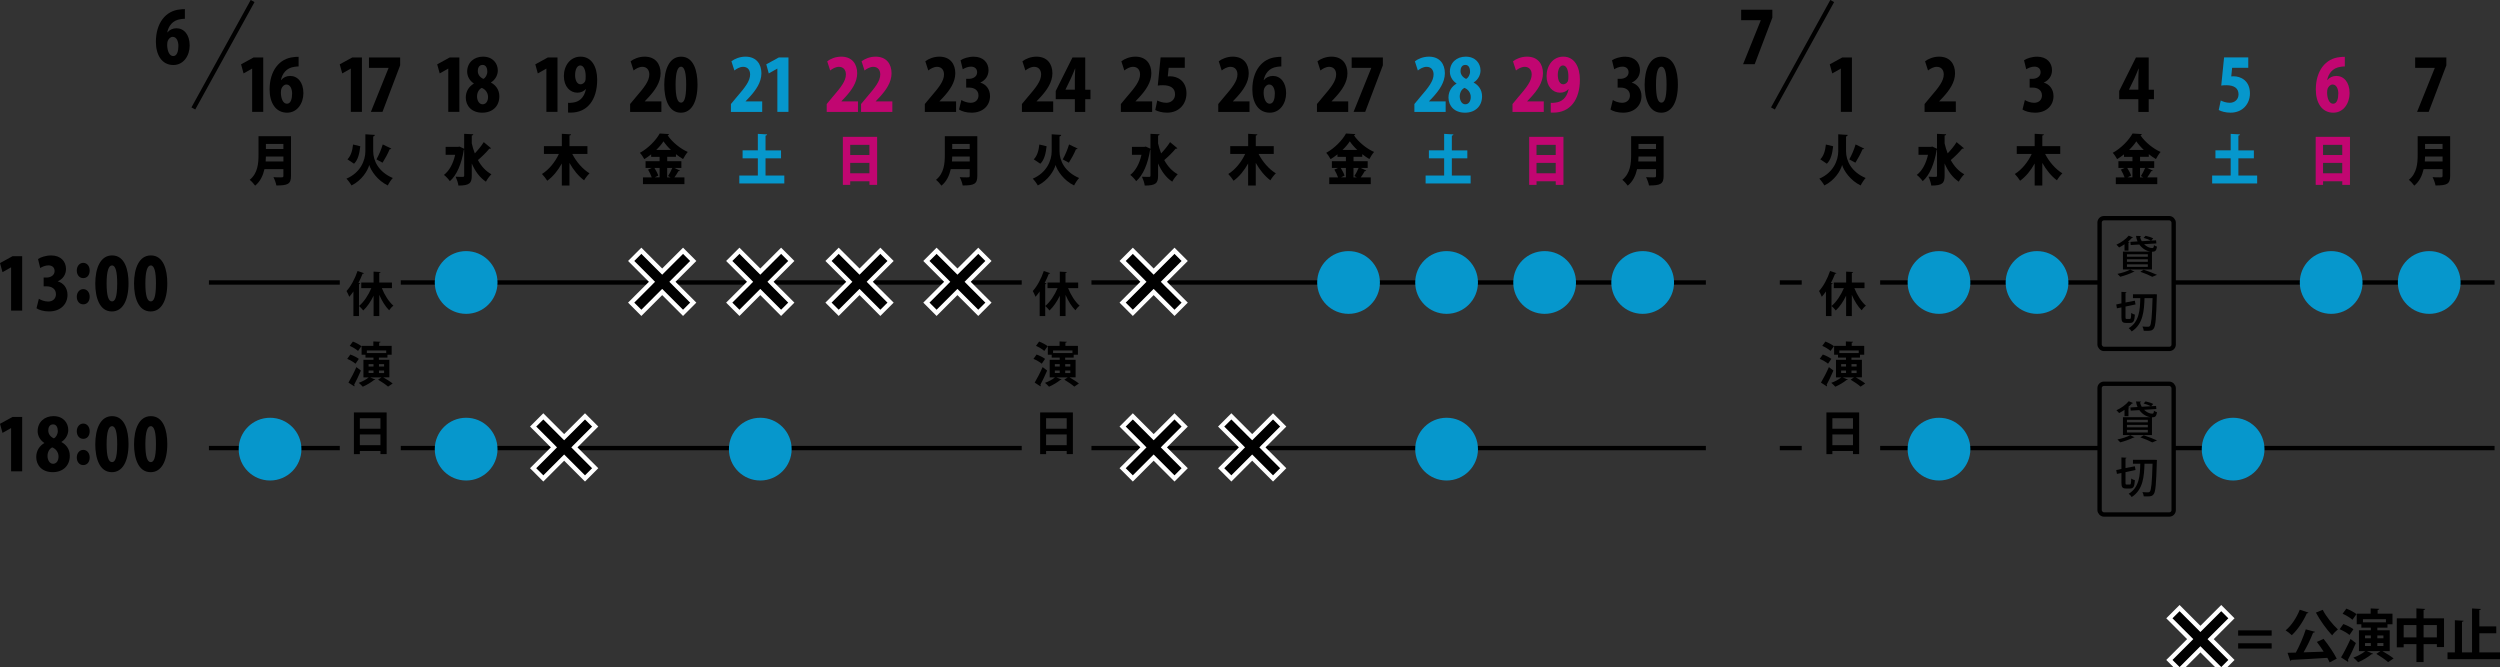 <?xml version="1.0" encoding="UTF-8"?><svg id="_レイヤー_2" xmlns="http://www.w3.org/2000/svg" viewBox="0 0 1147.44 306.18"><rect x="0" y="0" width="1147.44" height="306.18" fill="#333333" stroke="none"/><defs><style>.cls-1{stroke:#000;}.cls-1,.cls-2{fill:none;stroke-width:2px;}.cls-3{fill:#0697cc;}.cls-4{fill:#c10671;}.cls-2{stroke:#fff;}</style></defs><g id="_レイヤー_1-2"><line class="cls-1" x1="500.95" y1="129.65" x2="782.95" y2="129.65"/><line class="cls-1" x1="500.95" y1="205.65" x2="782.95" y2="205.65"/><line class="cls-1" x1="183.95" y1="129.65" x2="468.95" y2="129.65"/><line class="cls-1" x1="183.95" y1="205.65" x2="468.95" y2="205.65"/><line class="cls-1" x1="95.89" y1="129.65" x2="155.95" y2="129.65"/><line class="cls-1" x1="95.89" y1="205.65" x2="155.95" y2="205.65"/><path d="M76.88,14.84c.95-1.15,2.37-1.87,4.11-1.87,3.37,0,6.07,2.86,6.07,7.89,0,4.7-2.81,8.98-7.49,8.98-5.27,0-8.02-4.6-8.02-10.65,0-8.55,4.44-14.3,11.15-14.86.83-.13,1.18-.13,2.16-.13v4.41c-.56,0-1.15.07-1.89.17-3.82.49-5.62,3.22-6.21,6.08h.12ZM81.88,21.02c0-1.97-.8-4.11-2.6-4.11-1.01,0-1.86.82-2.31,1.91-.12.33-.24.99-.24,1.91.06,2.63.98,5,2.78,5s2.37-2.37,2.37-4.7Z"/><path d="M5.09,142.58v-19.86h-.06l-3.88,2.2-1.15-4.18,5.77-3.16h4.41v24.99h-5.09Z"/><path d="M26.54,129.16c2.46.66,4.44,2.89,4.44,6.18,0,4.21-3.14,7.6-8.46,7.6-2.46,0-4.62-.66-5.77-1.45l1.09-4.37c.86.59,2.63,1.28,4.23,1.28,2.31,0,3.61-1.48,3.61-3.35,0-2.5-2.01-3.62-4.17-3.62h-1.48v-4.04h1.33c1.66,0,3.7-.89,3.7-2.99,0-1.51-.98-2.6-2.84-2.6-1.45,0-2.9.66-3.76,1.22l-1.01-4.14c1.18-.82,3.58-1.64,6.04-1.64,4.44,0,6.8,2.83,6.8,6.18,0,2.57-1.39,4.64-3.76,5.69v.07Z"/><path d="M35.24,124.16c0-2.01,1.27-3.52,2.96-3.52s2.96,1.41,2.96,3.52-1.15,3.49-2.96,3.49-2.96-1.54-2.96-3.49ZM35.24,136.19c0-1.97,1.27-3.49,2.96-3.49s2.96,1.41,2.96,3.49-1.15,3.49-2.96,3.49-2.96-1.51-2.96-3.49Z"/><path d="M43.73,130.15c0-7.04,2.34-12.92,7.72-12.92,5.8,0,7.54,6.54,7.54,12.76,0,8.15-2.84,12.96-7.63,12.96-5.74,0-7.63-6.51-7.63-12.79ZM53.79,130.08c0-5.36-.74-8.25-2.37-8.25-1.54,0-2.49,2.56-2.49,8.25s.86,8.25,2.49,8.25c1.24,0,2.37-1.45,2.37-8.25Z"/><path d="M61.52,130.15c0-7.04,2.34-12.92,7.72-12.92,5.8,0,7.54,6.54,7.54,12.76,0,8.15-2.84,12.96-7.63,12.96-5.74,0-7.63-6.51-7.63-12.79ZM71.58,130.08c0-5.36-.74-8.25-2.37-8.25-1.54,0-2.49,2.56-2.49,8.25s.86,8.25,2.49,8.25c1.24,0,2.37-1.45,2.37-8.25Z"/><path d="M5.09,216.35v-19.86h-.06l-3.88,2.2-1.15-4.18,5.77-3.16h4.41v24.99h-5.09Z"/><path d="M20.33,203.29c-1.98-1.28-3.05-3.35-3.05-5.39,0-4.24,3.2-6.91,7.25-6.91,4.5,0,6.8,3.06,6.8,6.35,0,1.91-.95,4.11-3.14,5.49v.07c2.04,1.05,3.85,3.16,3.85,6.28,0,4.67-3.25,7.53-7.84,7.53-4.94,0-7.57-3.19-7.57-6.94,0-2.99,1.57-5.16,3.7-6.41v-.07ZM26.87,209.61c0-2.14-1.33-3.68-2.9-4.27-1.33.62-2.16,2.17-2.16,3.95s.95,3.58,2.54,3.58c1.69,0,2.51-1.61,2.51-3.26ZM22.16,197.64c0,1.58,1.04,2.89,2.54,3.55.98-.39,1.83-1.91,1.83-3.32,0-1.51-.56-3.09-2.16-3.09-1.8,0-2.22,1.68-2.22,2.86Z"/><path d="M35.24,197.93c0-2.01,1.27-3.52,2.96-3.52s2.96,1.41,2.96,3.52-1.15,3.49-2.96,3.49-2.96-1.54-2.96-3.49ZM35.24,209.97c0-1.97,1.27-3.49,2.96-3.49s2.96,1.41,2.96,3.49-1.15,3.49-2.96,3.49-2.96-1.51-2.96-3.49Z"/><path d="M43.73,203.92c0-7.04,2.34-12.92,7.72-12.92,5.8,0,7.54,6.54,7.54,12.76,0,8.15-2.84,12.96-7.63,12.96-5.74,0-7.63-6.51-7.63-12.79ZM53.79,203.85c0-5.36-.74-8.25-2.37-8.25-1.54,0-2.49,2.56-2.49,8.25s.86,8.25,2.49,8.25c1.24,0,2.37-1.45,2.37-8.25Z"/><path d="M61.52,203.92c0-7.04,2.34-12.92,7.72-12.92,5.8,0,7.54,6.54,7.54,12.76,0,8.15-2.84,12.96-7.63,12.96-5.74,0-7.63-6.51-7.63-12.79ZM71.58,203.85c0-5.36-.74-8.25-2.37-8.25-1.54,0-2.49,2.56-2.49,8.25s.86,8.25,2.49,8.25c1.24,0,2.37-1.45,2.37-8.25Z"/><line class="cls-1" x1="115.94" y1=".48" x2="88.74" y2="49.78"/><path d="M161.02,51.36v-19.86h-.06l-3.88,2.2-1.15-4.18,5.77-3.16h4.41v24.99h-5.09Z"/><path d="M169.34,26.36h14.32v3.62l-8.11,21.37h-5.33l8.11-20.12v-.07h-8.99v-4.8Z"/><path d="M169.49,61.76l2.57.15c-.04.35-.34.62-.77.75v6.77c0,4.32,2.43,9.5,9,12.27-.77.8-1.8,2.38-2.3,3.42-4.77-2.27-7.79-6.87-8.51-9.4-.7,2.62-3.42,7.1-8.15,9.4-.43-.83-1.6-2.4-2.32-3.12,6.37-2.7,8.69-8.32,8.69-12.55v-7.82l1.78.12ZM159.47,73.13c1.55-1.55,2.27-3.92,2.57-6.8l3.33.8c-.38,3.22-.99,6.17-2.88,8.02l-3.02-2.02ZM172.77,73.16c1.06-1.85,2.25-4.62,2.9-6.87l3.96,1.92c-.14.22-.43.33-.79.3-.79,1.97-2.21,4.52-3.26,6.17l-2.81-1.53Z"/><circle class="cls-3" cx="123.95" cy="206.14" r="14.4"/><path d="M115.73,51.36v-19.86h-.06l-3.88,2.2-1.15-4.18,5.77-3.16h4.41v24.99h-5.09Z"/><path d="M129.07,36.72c.95-1.15,2.37-1.87,4.11-1.87,3.37,0,6.07,2.86,6.07,7.89,0,4.7-2.81,8.98-7.49,8.98-5.27,0-8.02-4.6-8.02-10.65,0-8.55,4.44-14.3,11.15-14.86.83-.13,1.18-.13,2.16-.13v4.41c-.56,0-1.15.07-1.89.17-3.82.49-5.62,3.22-6.21,6.08h.12ZM134.07,42.9c0-1.97-.8-4.11-2.6-4.11-1.01,0-1.86.82-2.31,1.91-.12.33-.24.99-.24,1.91.06,2.63.98,5,2.78,5s2.37-2.37,2.37-4.7Z"/><path d="M133.56,62.51v18.25c0,3.72-1.49,4.37-6.71,4.37-.18-1.08-.83-2.85-1.35-3.82,1.04.1,2.3.1,3.13.1,1.22,0,1.44,0,1.44-.7v-3.07h-8.69c-.65,2.87-1.91,5.67-4.28,7.57-.5-.75-1.78-2.15-2.5-2.67,3.76-3.02,4.05-7.7,4.05-11.45v-8.57h14.9ZM122.04,71.83c-.02.72-.04,1.5-.11,2.27h8.15v-2.27h-8.03ZM130.07,66.06h-8.03v2.32h8.03v-2.32Z"/><circle class="cls-3" cx="213.95" cy="206.14" r="14.4"/><circle class="cls-3" cx="213.95" cy="129.65" r="14.4"/><path d="M205.75,51.36v-19.86h-.06l-3.88,2.2-1.15-4.18,5.77-3.16h4.41v24.99h-5.09Z"/><path d="M217.47,38.3c-1.98-1.28-3.05-3.35-3.05-5.39,0-4.24,3.2-6.91,7.25-6.91,4.5,0,6.81,3.06,6.81,6.35,0,1.91-.95,4.11-3.14,5.49v.07c2.04,1.05,3.85,3.16,3.85,6.28,0,4.67-3.25,7.53-7.84,7.53-4.94,0-7.57-3.19-7.57-6.94,0-2.99,1.57-5.16,3.7-6.41v-.07ZM224.01,44.61c0-2.14-1.33-3.68-2.9-4.27-1.33.62-2.16,2.17-2.16,3.95s.95,3.58,2.54,3.58c1.69,0,2.51-1.61,2.51-3.26ZM219.3,32.65c0,1.58,1.04,2.89,2.54,3.55.98-.39,1.83-1.91,1.83-3.32,0-1.51-.56-3.09-2.16-3.09-1.8,0-2.22,1.68-2.22,2.86Z"/><path d="M216.51,65.73c.38,1.62.83,3.2,1.42,4.67,1.49-1.55,3.06-3.47,4.1-5.17l3.38,2.82c-.14.17-.47.25-.83.2-1.31,1.62-3.49,3.77-5.22,5.22,1.53,2.8,3.56,5.07,6.19,6.52-.81.75-1.96,2.3-2.52,3.4-2.93-1.95-4.97-4.85-6.5-8.37v5.55c0,3.42-.92,4.6-6.12,4.6-.13-1.15-.77-3-1.28-4.07,1.4.08,2.81.08,3.31.08.45,0,.61-.17.61-.62v-11.9c-.07.07-.13.17-.2.22-.97,6.27-3.22,11.55-6.37,14.27-.56-.85-1.91-2.32-2.72-2.87,2.45-1.9,4.23-5.15,5.15-9.22h-4.37v-3.67h5.78l.58-.12,2.14,1v-6.85l4.19.2c-.02.3-.2.5-.7.58v3.55Z"/><path d="M250.78,51.36v-19.86h-.06l-3.88,2.2-1.15-4.18,5.77-3.16h4.41v24.99h-5.09Z"/><path d="M268.83,40.9c-.83.95-2.13,1.64-3.85,1.64-3.34,0-6.18-2.83-6.18-7.63s2.96-8.91,7.66-8.91c5.12,0,7.63,4.67,7.63,10.56,0,9.37-4.56,15.13-12.16,15.13-.44,0-.86,0-1.21-.03v-4.47c.68.07,1.04.03,2.16-.1,2.72-.3,5.18-1.97,6.04-6.15l-.09-.03ZM263.95,34.42c0,2.53.98,4.27,2.49,4.27,1.06,0,1.83-.79,2.16-1.45.18-.46.21-1.15.21-2.3,0-2.6-.8-4.9-2.48-4.9-1.48,0-2.37,1.94-2.37,4.37Z"/><path d="M269.61,70.66h-6.95c1.8,3.55,4.73,6.95,7.92,8.9-.81.75-1.94,2.2-2.5,3.2-2.59-1.92-4.88-4.75-6.71-8v10.4h-3.51v-10.12c-1.8,3.25-4.05,6.02-6.68,7.92-.56-.9-1.67-2.35-2.43-3.1,3.2-1.97,6.05-5.5,7.76-9.2h-6.86v-3.6h8.22v-5.65l4.23.25c-.02.3-.23.48-.72.55v4.85h8.24v3.6Z"/><path d="M303.56,51.36h-14.35v-3.62l2.6-3.12c3.88-4.5,6.21-7.43,6.21-10.46,0-1.91-1.04-3.49-3.2-3.49-1.51,0-2.99.86-4.02,1.68l-1.36-4.21c1.39-1.12,3.85-2.14,6.42-2.14,5.06,0,7.34,3.45,7.34,7.63s-2.6,7.79-5.35,10.82l-1.89,2.01v.07h7.6v4.83Z"/><path d="M304.88,38.93c0-7.04,2.34-12.92,7.72-12.92,5.8,0,7.54,6.54,7.54,12.76,0,8.15-2.84,12.96-7.63,12.96-5.74,0-7.63-6.51-7.63-12.79ZM314.94,38.86c0-5.36-.74-8.25-2.37-8.25-1.54,0-2.49,2.56-2.49,8.25s.86,8.25,2.49,8.25c1.24,0,2.37-1.45,2.37-8.25Z"/><path d="M309.5,77.08l2.57,1.2c-.11.22-.38.3-.7.28-.45.87-1.19,1.95-1.82,2.85h4.59v3.1h-19.04v-3.1h4.03c-.38-1.07-1.04-2.47-1.69-3.55l1.67-.77h-2.81v-3.1h6.44v-2h-3.87v-1.15c-1.01.8-2.07,1.55-3.17,2.2-.43-.85-1.33-2.2-2-2.9,3.85-2.08,7.47-5.87,9.09-8.87l4.28.27c-.07.28-.29.53-.65.55,2.16,3.22,5.92,6.2,9.25,7.65-.81.92-1.55,2.17-2.16,3.27-1.08-.62-2.18-1.4-3.26-2.25v1.22h-4.01v2h6.5v3.1h-3.22ZM302.73,77.08h-2.36c.72,1.15,1.46,2.52,1.76,3.52l-1.64.8h2.25v-4.32ZM307.97,68.83c-1.4-1.3-2.61-2.7-3.44-3.97-.83,1.3-2,2.67-3.35,3.97h6.8ZM306.62,80.81c.65-1,1.44-2.47,1.94-3.72h-2.34v4.32h1.53l-1.13-.6Z"/><circle class="cls-3" cx="348.95" cy="206.14" r="14.4"/><path class="cls-3" d="M349.83,51.36h-14.35v-3.62l2.6-3.12c3.88-4.5,6.21-7.43,6.21-10.46,0-1.91-1.04-3.49-3.2-3.49-1.51,0-2.99.86-4.02,1.68l-1.36-4.21c1.39-1.12,3.85-2.14,6.42-2.14,5.06,0,7.34,3.45,7.34,7.63s-2.6,7.79-5.35,10.82l-1.89,2.01v.07h7.6v4.83Z"/><path class="cls-3" d="M356.79,51.36v-19.86h-.06l-3.88,2.2-1.15-4.18,5.77-3.16h4.41v24.99h-5.09Z"/><path class="cls-3" d="M351.36,80.56h8.62v3.65h-20.66v-3.65h8.51v-7.9h-7v-3.65h7v-7.57l4.25.25c-.02.3-.23.47-.72.58v6.75h7.11v3.65h-7.11v7.9Z"/><path class="cls-4" d="M393.79,51.36h-14.35v-3.62l2.6-3.12c3.88-4.5,6.21-7.43,6.21-10.46,0-1.91-1.04-3.49-3.2-3.49-1.51,0-2.99.86-4.02,1.68l-1.36-4.21c1.39-1.12,3.85-2.14,6.42-2.14,5.06,0,7.34,3.45,7.34,7.63s-2.6,7.79-5.35,10.82l-1.89,2.01v.07h7.6v4.83Z"/><path class="cls-4" d="M409.56,51.36h-14.35v-3.62l2.6-3.12c3.88-4.5,6.21-7.43,6.21-10.46,0-1.91-1.04-3.49-3.2-3.49-1.51,0-2.99.86-4.02,1.68l-1.36-4.21c1.39-1.12,3.85-2.14,6.42-2.14,5.06,0,7.34,3.45,7.34,7.63s-2.6,7.79-5.35,10.82l-1.89,2.01v.07h7.6v4.83Z"/><path class="cls-4" d="M386.85,62.81h15.73v22.04h-3.53v-1.65h-8.82v1.65h-3.38v-22.04ZM399.04,66.48h-8.82v4.67h8.82v-4.67ZM390.22,79.53h8.82v-4.77h-8.82v4.77Z"/><path d="M438.82,51.36h-14.35v-3.62l2.6-3.12c3.88-4.5,6.21-7.43,6.21-10.46,0-1.91-1.04-3.49-3.2-3.49-1.51,0-2.99.86-4.02,1.68l-1.36-4.21c1.39-1.12,3.85-2.14,6.42-2.14,5.06,0,7.34,3.45,7.34,7.63s-2.6,7.79-5.35,10.82l-1.89,2.01v.07h7.6v4.83Z"/><path d="M449.96,37.94c2.46.66,4.44,2.89,4.44,6.18,0,4.21-3.14,7.6-8.46,7.6-2.46,0-4.62-.66-5.77-1.45l1.09-4.37c.86.59,2.63,1.28,4.23,1.28,2.31,0,3.61-1.48,3.61-3.35,0-2.5-2.01-3.62-4.17-3.62h-1.48v-4.04h1.33c1.66,0,3.7-.89,3.7-2.99,0-1.51-.98-2.6-2.84-2.6-1.45,0-2.9.66-3.76,1.22l-1.01-4.14c1.18-.82,3.58-1.64,6.04-1.64,4.44,0,6.8,2.83,6.8,6.18,0,2.57-1.39,4.64-3.76,5.69v.07Z"/><path d="M448.56,62.51v18.25c0,3.72-1.49,4.37-6.71,4.37-.18-1.08-.83-2.85-1.35-3.82,1.04.1,2.3.1,3.13.1,1.22,0,1.44,0,1.44-.7v-3.07h-8.69c-.65,2.87-1.91,5.67-4.28,7.57-.5-.75-1.78-2.15-2.5-2.67,3.76-3.02,4.05-7.7,4.05-11.45v-8.57h14.9ZM437.04,71.83c-.02.72-.04,1.5-.11,2.27h8.15v-2.27h-8.03ZM445.07,66.06h-8.03v2.32h8.03v-2.32Z"/><path d="M483.39,51.36h-14.35v-3.62l2.6-3.12c3.88-4.5,6.21-7.43,6.21-10.46,0-1.91-1.04-3.49-3.2-3.49-1.51,0-2.99.86-4.02,1.68l-1.36-4.21c1.39-1.12,3.85-2.14,6.42-2.14,5.06,0,7.34,3.45,7.34,7.63s-2.6,7.79-5.35,10.82l-1.89,2.01v.07h7.6v4.83Z"/><path d="M498.1,51.36h-4.76v-5.82h-8.79v-3.78l7.69-15.39h5.86v14.8h2.4v4.37h-2.4v5.82ZM489.04,41.16h4.29v-5.1c0-1.41.12-3.09.18-4.57h-.09c-.62,1.48-1.18,2.96-1.89,4.47l-2.49,5.13v.07Z"/><path d="M484.49,61.76l2.57.15c-.04.35-.34.62-.77.75v6.77c0,4.32,2.43,9.5,9,12.27-.77.8-1.8,2.38-2.3,3.42-4.77-2.27-7.79-6.87-8.51-9.4-.7,2.62-3.42,7.1-8.15,9.4-.43-.83-1.6-2.4-2.32-3.12,6.37-2.7,8.69-8.32,8.69-12.55v-7.82l1.78.12ZM474.47,73.13c1.55-1.55,2.27-3.92,2.57-6.8l3.33.8c-.38,3.22-.99,6.17-2.88,8.02l-3.02-2.02ZM487.77,73.16c1.06-1.85,2.25-4.62,2.9-6.87l3.96,1.92c-.14.22-.43.33-.79.3-.79,1.97-2.21,4.52-3.26,6.17l-2.81-1.53Z"/><path d="M528.8,51.36h-14.35v-3.62l2.6-3.12c3.88-4.5,6.21-7.43,6.21-10.46,0-1.91-1.04-3.49-3.2-3.49-1.51,0-2.99.86-4.02,1.68l-1.36-4.21c1.39-1.12,3.85-2.14,6.42-2.14,5.06,0,7.34,3.45,7.34,7.63s-2.6,7.79-5.35,10.82l-1.89,2.01v.07h7.6v4.83Z"/><path d="M543.79,26.36v4.77h-7.4l-.41,3.95c.35-.03.68-.07,1.04-.07,3.49,0,7.54,2.14,7.54,7.86,0,4.73-3.28,8.84-8.91,8.84-2.25,0-4.32-.59-5.41-1.22l.92-4.37c.95.49,2.49,1.05,4.14,1.05,2.1,0,4.02-1.38,4.02-3.88,0-2.79-2.01-4.18-5.59-4.18-.92,0-1.63.03-2.34.16l1.3-12.92h11.1Z"/><path d="M531.51,65.73c.38,1.62.83,3.2,1.42,4.67,1.49-1.55,3.06-3.47,4.1-5.17l3.38,2.82c-.14.17-.47.25-.83.2-1.31,1.62-3.49,3.77-5.22,5.22,1.53,2.8,3.56,5.07,6.19,6.52-.81.75-1.96,2.3-2.52,3.4-2.93-1.95-4.97-4.85-6.5-8.37v5.55c0,3.42-.92,4.6-6.12,4.6-.13-1.15-.77-3-1.28-4.07,1.4.08,2.81.08,3.31.08.45,0,.61-.17.61-.62v-11.9c-.07.07-.13.17-.2.22-.97,6.27-3.22,11.55-6.37,14.27-.56-.85-1.91-2.32-2.72-2.87,2.45-1.9,4.23-5.15,5.15-9.22h-4.37v-3.67h5.78l.58-.12,2.14,1v-6.85l4.19.2c-.02.3-.2.5-.7.58v3.55Z"/><path d="M573.5,51.36h-14.35v-3.62l2.6-3.12c3.88-4.5,6.21-7.43,6.21-10.46,0-1.91-1.04-3.49-3.2-3.49-1.51,0-2.99.86-4.02,1.68l-1.36-4.21c1.39-1.12,3.85-2.14,6.42-2.14,5.06,0,7.34,3.45,7.34,7.63s-2.6,7.79-5.35,10.82l-1.89,2.01v.07h7.6v4.83Z"/><path d="M580.12,36.72c.95-1.15,2.37-1.87,4.11-1.87,3.37,0,6.07,2.86,6.07,7.89,0,4.7-2.81,8.98-7.49,8.98-5.27,0-8.02-4.6-8.02-10.65,0-8.55,4.44-14.3,11.15-14.86.83-.13,1.18-.13,2.16-.13v4.41c-.56,0-1.15.07-1.89.17-3.82.49-5.62,3.22-6.21,6.08h.12ZM585.12,42.9c0-1.97-.8-4.11-2.6-4.11-1.01,0-1.86.82-2.31,1.91-.12.33-.24.99-.24,1.91.06,2.63.98,5,2.78,5s2.37-2.37,2.37-4.7Z"/><path d="M584.61,70.66h-6.95c1.8,3.55,4.73,6.95,7.92,8.9-.81.75-1.94,2.2-2.5,3.2-2.59-1.92-4.88-4.75-6.71-8v10.4h-3.51v-10.12c-1.8,3.25-4.05,6.02-6.68,7.92-.56-.9-1.67-2.35-2.43-3.1,3.2-1.97,6.05-5.5,7.76-9.2h-6.86v-3.6h8.22v-5.65l4.23.25c-.02.3-.23.48-.72.55v4.85h8.24v3.6Z"/><circle class="cls-3" cx="618.95" cy="129.65" r="14.4"/><path d="M618.8,51.36h-14.35v-3.62l2.6-3.12c3.88-4.5,6.21-7.43,6.21-10.46,0-1.91-1.04-3.49-3.2-3.49-1.51,0-2.99.86-4.02,1.68l-1.36-4.21c1.39-1.12,3.85-2.14,6.42-2.14,5.06,0,7.34,3.45,7.34,7.63s-2.6,7.79-5.35,10.82l-1.89,2.01v.07h7.6v4.83Z"/><path d="M620.38,26.36h14.32v3.62l-8.11,21.37h-5.33l8.11-20.12v-.07h-8.99v-4.8Z"/><path d="M624.5,77.08l2.57,1.2c-.11.22-.38.3-.7.28-.45.87-1.19,1.95-1.82,2.85h4.59v3.1h-19.04v-3.1h4.03c-.38-1.07-1.04-2.47-1.69-3.55l1.67-.77h-2.81v-3.1h6.44v-2h-3.87v-1.15c-1.01.8-2.07,1.55-3.17,2.2-.43-.85-1.33-2.2-2-2.9,3.85-2.08,7.47-5.87,9.09-8.87l4.28.27c-.07.28-.29.53-.65.55,2.16,3.22,5.92,6.2,9.25,7.65-.81.92-1.55,2.17-2.16,3.27-1.08-.62-2.18-1.4-3.26-2.25v1.22h-4.01v2h6.5v3.1h-3.22ZM617.72,77.08h-2.36c.72,1.15,1.46,2.52,1.76,3.52l-1.64.8h2.25v-4.32ZM622.97,68.83c-1.39-1.3-2.61-2.7-3.44-3.97-.83,1.3-2,2.67-3.35,3.97h6.8ZM621.62,80.81c.65-1,1.44-2.47,1.94-3.72h-2.34v4.32h1.53l-1.12-.6Z"/><circle class="cls-3" cx="663.95" cy="206.14" r="14.4"/><circle class="cls-3" cx="663.95" cy="129.65" r="14.4"/><path class="cls-3" d="M663.52,51.36h-14.35v-3.62l2.6-3.12c3.88-4.5,6.21-7.43,6.21-10.46,0-1.91-1.04-3.49-3.2-3.49-1.51,0-2.99.86-4.02,1.68l-1.36-4.21c1.39-1.12,3.85-2.14,6.42-2.14,5.06,0,7.34,3.45,7.34,7.63s-2.6,7.79-5.35,10.82l-1.89,2.01v.07h7.6v4.83Z"/><path class="cls-3" d="M668.51,38.3c-1.98-1.28-3.05-3.35-3.05-5.39,0-4.24,3.2-6.91,7.25-6.91,4.5,0,6.81,3.06,6.81,6.35,0,1.91-.95,4.11-3.14,5.49v.07c2.04,1.05,3.85,3.16,3.85,6.28,0,4.67-3.25,7.53-7.84,7.53-4.94,0-7.57-3.19-7.57-6.94,0-2.99,1.57-5.16,3.7-6.41v-.07ZM675.05,44.61c0-2.14-1.33-3.68-2.9-4.27-1.33.62-2.16,2.17-2.16,3.95s.95,3.58,2.54,3.58c1.69,0,2.51-1.61,2.51-3.26ZM670.35,32.65c0,1.58,1.04,2.89,2.54,3.55.98-.39,1.83-1.91,1.83-3.32,0-1.51-.56-3.09-2.16-3.09-1.8,0-2.22,1.68-2.22,2.86Z"/><path class="cls-3" d="M666.36,80.56h8.62v3.65h-20.66v-3.65h8.51v-7.9h-7v-3.65h7v-7.57l4.25.25c-.02.3-.22.47-.72.58v6.75h7.11v3.65h-7.11v7.9Z"/><circle class="cls-3" cx="708.95" cy="129.65" r="14.4"/><path class="cls-4" d="M708.55,51.36h-14.35v-3.62l2.6-3.12c3.88-4.5,6.21-7.43,6.21-10.46,0-1.91-1.04-3.49-3.2-3.49-1.51,0-2.99.86-4.02,1.68l-1.36-4.21c1.39-1.12,3.85-2.14,6.42-2.14,5.06,0,7.34,3.45,7.34,7.63s-2.6,7.79-5.35,10.82l-1.89,2.01v.07h7.6v4.83Z"/><path class="cls-4" d="M719.87,40.9c-.83.95-2.13,1.64-3.85,1.64-3.34,0-6.18-2.83-6.18-7.63s2.96-8.91,7.66-8.91c5.12,0,7.63,4.67,7.63,10.56,0,9.37-4.56,15.13-12.16,15.13-.44,0-.86,0-1.21-.03v-4.47c.68.07,1.04.03,2.16-.1,2.72-.3,5.18-1.97,6.04-6.15l-.09-.03ZM714.99,34.42c0,2.53.98,4.27,2.49,4.27,1.07,0,1.83-.79,2.16-1.45.18-.46.21-1.15.21-2.3,0-2.6-.8-4.9-2.49-4.9-1.48,0-2.37,1.94-2.37,4.37Z"/><path class="cls-4" d="M701.85,62.81h15.73v22.04h-3.53v-1.65h-8.82v1.65h-3.38v-22.04ZM714.04,66.48h-8.82v4.67h8.82v-4.67ZM705.22,79.53h8.82v-4.77h-8.82v4.77Z"/><circle class="cls-3" cx="753.95" cy="129.65" r="14.4"/><path d="M748.96,37.94c2.46.66,4.44,2.89,4.44,6.18,0,4.21-3.14,7.6-8.46,7.6-2.46,0-4.62-.66-5.77-1.45l1.09-4.37c.86.59,2.63,1.28,4.23,1.28,2.31,0,3.61-1.48,3.61-3.35,0-2.5-2.01-3.62-4.17-3.62h-1.48v-4.04h1.33c1.66,0,3.7-.89,3.7-2.99,0-1.51-.98-2.6-2.84-2.6-1.45,0-2.9.66-3.76,1.22l-1.01-4.14c1.18-.82,3.58-1.64,6.04-1.64,4.44,0,6.8,2.83,6.8,6.18,0,2.57-1.39,4.64-3.76,5.69v.07Z"/><path d="M754.85,38.93c0-7.04,2.34-12.92,7.72-12.92,5.8,0,7.54,6.54,7.54,12.76,0,8.15-2.84,12.96-7.63,12.96-5.74,0-7.63-6.51-7.63-12.79ZM764.91,38.86c0-5.36-.74-8.25-2.37-8.25-1.54,0-2.48,2.56-2.48,8.25s.86,8.25,2.48,8.25c1.24,0,2.37-1.45,2.37-8.25Z"/><path d="M763.56,62.51v18.25c0,3.72-1.49,4.37-6.71,4.37-.18-1.08-.83-2.85-1.35-3.82,1.04.1,2.3.1,3.13.1,1.21,0,1.44,0,1.44-.7v-3.07h-8.69c-.65,2.87-1.91,5.67-4.28,7.57-.5-.75-1.78-2.15-2.5-2.67,3.76-3.02,4.05-7.7,4.05-11.45v-8.57h14.9ZM752.04,71.83c-.02.72-.04,1.5-.11,2.27h8.15v-2.27h-8.03ZM760.07,66.06h-8.03v2.32h8.03v-2.32Z"/><line class="cls-1" x1="997.95" y1="129.65" x2="1144.95" y2="129.65"/><line class="cls-1" x1="997.95" y1="205.65" x2="1144.95" y2="205.65"/><line class="cls-1" x1="862.95" y1="129.65" x2="963.95" y2="129.65"/><line class="cls-1" x1="862.95" y1="205.65" x2="963.95" y2="205.65"/><line class="cls-1" x1="816.89" y1="129.65" x2="826.95" y2="129.65"/><line class="cls-1" x1="816.89" y1="205.65" x2="826.95" y2="205.65"/><path d="M799.15,4.48h14.32v3.62l-8.11,21.37h-5.33l8.11-20.12v-.07h-8.99v-4.8Z"/><line class="cls-1" x1="840.94" y1=".48" x2="813.74" y2="49.78"/><path d="M844.9,51.36v-19.86h-.06l-3.88,2.2-1.15-4.18,5.77-3.16h4.41v24.99h-5.09Z"/><path d="M845.49,61.76l2.57.15c-.04.35-.34.62-.77.75v6.77c0,4.32,2.43,9.5,9,12.27-.76.8-1.8,2.38-2.29,3.42-4.77-2.27-7.79-6.87-8.51-9.4-.7,2.62-3.42,7.1-8.15,9.4-.43-.83-1.6-2.4-2.32-3.12,6.37-2.7,8.69-8.32,8.69-12.55v-7.82l1.78.12ZM835.47,73.13c1.55-1.55,2.27-3.92,2.57-6.8l3.33.8c-.38,3.22-.99,6.17-2.88,8.02l-3.02-2.02ZM848.77,73.16c1.06-1.85,2.25-4.62,2.9-6.87l3.96,1.92c-.13.22-.43.33-.79.3-.79,1.97-2.21,4.52-3.26,6.17l-2.81-1.53Z"/><circle class="cls-3" cx="889.95" cy="206.14" r="14.4"/><circle class="cls-3" cx="889.95" cy="129.65" r="14.4"/><path d="M897.68,51.36h-14.35v-3.62l2.6-3.12c3.88-4.5,6.21-7.43,6.21-10.46,0-1.91-1.04-3.49-3.2-3.49-1.51,0-2.99.86-4.02,1.68l-1.36-4.21c1.39-1.12,3.85-2.14,6.42-2.14,5.06,0,7.34,3.45,7.34,7.63s-2.6,7.79-5.35,10.82l-1.89,2.01v.07h7.6v4.83Z"/><path d="M892.51,65.73c.38,1.62.83,3.2,1.42,4.67,1.49-1.55,3.06-3.47,4.1-5.17l3.38,2.82c-.14.17-.47.25-.83.2-1.3,1.62-3.49,3.77-5.22,5.22,1.53,2.8,3.56,5.07,6.19,6.52-.81.75-1.96,2.3-2.52,3.4-2.93-1.95-4.97-4.85-6.5-8.37v5.55c0,3.42-.92,4.6-6.12,4.6-.13-1.15-.76-3-1.28-4.07,1.39.08,2.81.08,3.31.08.45,0,.61-.17.61-.62v-11.9c-.07.07-.13.17-.2.22-.97,6.27-3.22,11.55-6.37,14.27-.56-.85-1.91-2.32-2.72-2.87,2.45-1.9,4.23-5.15,5.15-9.22h-4.37v-3.67h5.78l.58-.12,2.14,1v-6.85l4.19.2c-.02.3-.2.5-.7.58v3.55Z"/><circle class="cls-3" cx="934.95" cy="129.65" r="14.4"/><path d="M938.07,37.94c2.46.66,4.44,2.89,4.44,6.18,0,4.21-3.14,7.6-8.46,7.6-2.46,0-4.62-.66-5.77-1.45l1.09-4.37c.86.59,2.63,1.28,4.23,1.28,2.31,0,3.61-1.48,3.61-3.35,0-2.5-2.01-3.62-4.17-3.62h-1.48v-4.04h1.33c1.66,0,3.7-.89,3.7-2.99,0-1.51-.98-2.6-2.84-2.6-1.45,0-2.9.66-3.76,1.22l-1.01-4.14c1.18-.82,3.58-1.64,6.04-1.64,4.44,0,6.8,2.83,6.8,6.18,0,2.57-1.39,4.64-3.76,5.69v.07Z"/><path d="M945.61,70.66h-6.95c1.8,3.55,4.73,6.95,7.92,8.9-.81.75-1.94,2.2-2.5,3.2-2.59-1.92-4.88-4.75-6.71-8v10.4h-3.51v-10.12c-1.8,3.25-4.05,6.02-6.68,7.92-.56-.9-1.67-2.35-2.43-3.1,3.2-1.97,6.05-5.5,7.76-9.2h-6.87v-3.6h8.22v-5.65l4.23.25c-.02.3-.23.48-.72.55v4.85h8.24v3.6Z"/><path d="M986.21,51.36h-4.76v-5.82h-8.79v-3.78l7.69-15.39h5.86v14.8h2.4v4.37h-2.4v5.82ZM977.16,41.16h4.29v-5.1c0-1.41.12-3.09.18-4.57h-.09c-.62,1.48-1.18,2.96-1.89,4.47l-2.48,5.13v.07Z"/><path d="M985.5,77.08l2.57,1.2c-.11.22-.38.3-.7.28-.45.87-1.19,1.95-1.82,2.85h4.59v3.1h-19.04v-3.1h4.03c-.38-1.07-1.04-2.47-1.69-3.55l1.67-.77h-2.81v-3.1h6.44v-2h-3.87v-1.15c-1.01.8-2.07,1.55-3.17,2.2-.43-.85-1.33-2.2-2-2.9,3.85-2.08,7.47-5.87,9.09-8.87l4.28.27c-.07.28-.29.53-.65.55,2.16,3.22,5.92,6.2,9.25,7.65-.81.92-1.55,2.17-2.16,3.27-1.08-.62-2.18-1.4-3.26-2.25v1.22h-4.01v2h6.5v3.1h-3.22ZM978.72,77.08h-2.36c.72,1.15,1.46,2.52,1.76,3.52l-1.64.8h2.25v-4.32ZM983.97,68.83c-1.39-1.3-2.61-2.7-3.44-3.97-.83,1.3-2,2.67-3.35,3.97h6.8ZM982.62,80.81c.65-1,1.44-2.47,1.94-3.72h-2.34v4.32h1.53l-1.12-.6Z"/><circle class="cls-3" cx="1024.95" cy="206.14" r="14.4"/><path class="cls-3" d="M1031.9,26.36v4.77h-7.4l-.41,3.95c.36-.03.68-.07,1.04-.07,3.49,0,7.54,2.14,7.54,7.86,0,4.73-3.28,8.84-8.91,8.84-2.25,0-4.32-.59-5.41-1.22l.92-4.37c.95.49,2.48,1.05,4.14,1.05,2.1,0,4.02-1.38,4.02-3.88,0-2.79-2.01-4.18-5.59-4.18-.92,0-1.63.03-2.34.16l1.3-12.92h11.09Z"/><path class="cls-3" d="M1027.36,80.56h8.62v3.65h-20.66v-3.65h8.51v-7.9h-7v-3.65h7v-7.57l4.25.25c-.02.3-.22.47-.72.58v6.75h7.11v3.65h-7.11v7.9Z"/><circle class="cls-3" cx="1069.95" cy="129.65" r="14.4"/><path class="cls-4" d="M1068.23,36.72c.95-1.15,2.37-1.87,4.11-1.87,3.37,0,6.07,2.86,6.07,7.89,0,4.7-2.81,8.98-7.49,8.98-5.27,0-8.02-4.6-8.02-10.65,0-8.55,4.44-14.3,11.15-14.86.83-.13,1.18-.13,2.16-.13v4.41c-.56,0-1.15.07-1.89.17-3.82.49-5.62,3.22-6.21,6.08h.12ZM1073.23,42.9c0-1.97-.8-4.11-2.6-4.11-1.01,0-1.87.82-2.31,1.91-.12.33-.24.99-.24,1.91.06,2.63.98,5,2.78,5s2.37-2.37,2.37-4.7Z"/><path class="cls-4" d="M1062.85,62.81h15.73v22.04h-3.53v-1.65h-8.82v1.65h-3.38v-22.04ZM1075.04,66.48h-8.82v4.67h8.82v-4.67ZM1066.22,79.53h8.82v-4.77h-8.82v4.77Z"/><circle class="cls-3" cx="1114.95" cy="129.65" r="14.4"/><path d="M1108.5,26.36h14.32v3.62l-8.11,21.37h-5.33l8.11-20.12v-.07h-8.99v-4.8Z"/><path d="M1124.56,62.51v18.25c0,3.72-1.49,4.37-6.71,4.37-.18-1.08-.83-2.85-1.35-3.82,1.04.1,2.3.1,3.13.1,1.21,0,1.44,0,1.44-.7v-3.07h-8.69c-.65,2.87-1.91,5.67-4.28,7.57-.5-.75-1.78-2.15-2.5-2.67,3.76-3.02,4.05-7.7,4.05-11.45v-8.57h14.9ZM1113.04,71.83c-.02.72-.04,1.5-.11,2.27h8.15v-2.27h-8.03ZM1121.07,66.06h-8.03v2.32h8.03v-2.32Z"/><path d="M167.03,125.39c-.09.18-.29.29-.62.26-.55,1.41-1.19,2.84-1.89,4.2l.81.22c-.04.2-.2.35-.57.37v14.63h-2.55v-11.31c-.62.9-1.25,1.74-1.91,2.46-.24-.66-.88-2.02-1.25-2.66,1.94-2.05,3.89-5.68,5.06-9.2l2.93,1.01ZM179.9,132.25h-4.64c1.25,3.15,3.19,6.23,5.3,8.05-.64.46-1.52,1.41-1.96,2.11-1.74-1.74-3.3-4.27-4.51-7.08v9.73h-2.62v-9.33c-1.32,2.71-2.95,5.1-4.75,6.78-.44-.62-1.34-1.56-1.94-2.07,2.22-1.83,4.31-4.97,5.65-8.18h-4.62v-2.57h5.65v-5.02l3.21.18c-.02.22-.18.35-.59.42v4.42h5.81v2.57Z"/><path d="M160.8,162.72c1.32.46,3.04,1.32,3.89,2l-1.52,2.22c-.81-.73-2.46-1.67-3.81-2.22l1.43-2ZM159.92,175.62c1.03-1.72,2.51-4.53,3.65-7.13l2.07,1.58c-.97,2.33-2.16,4.77-3.1,6.51.11.15.18.31.18.44,0,.11-.04.22-.11.33l-2.68-1.74ZM161.97,156.76c1.32.51,3.06,1.41,3.92,2.13l-1.56,2.18c-.79-.75-2.49-1.76-3.81-2.33l1.45-1.98ZM178.73,173.2h-2.82c1.45.84,3.32,2,4.31,2.82l-2.11,1.43c-.97-.88-3.01-2.27-4.58-3.19l1.58-1.06h-5.24l2.4,1.01c-.07.11-.22.2-.4.2-.07,0-.11,0-.18-.02-1.34,1.1-3.39,2.33-5.19,3.1-.44-.51-1.3-1.36-1.85-1.78,1.63-.57,3.48-1.56,4.6-2.51h-2.44v-8.05h4.6v-1.01h-3.67v-1.32h-1.78v-4.09h5.39v-2.02l3.3.15c-.02.24-.2.37-.62.44v1.43h5.74v4.09h-1.94v1.32h-3.92v1.01h4.8v8.05ZM177.26,160.85h-8.89v1.21h8.89v-1.21ZM169.18,167.12v1.1h2.24v-1.1h-2.24ZM169.18,170.07v1.14h2.24v-1.14h-2.24ZM176.29,167.12h-2.35v1.1h2.35v-1.1ZM176.29,171.22v-1.14h-2.35v1.14h2.35Z"/><path d="M162.43,189.3h15.03v19.12h-2.84v-1.43h-9.46v1.45h-2.73v-19.14ZM174.62,191.96h-9.46v4.82h9.46v-4.82ZM165.16,204.33h9.46v-4.93h-9.46v4.93Z"/><path d="M482,125.39c-.09.18-.29.29-.62.26-.55,1.41-1.19,2.84-1.89,4.2l.81.22c-.04.2-.2.35-.57.37v14.63h-2.55v-11.31c-.62.9-1.25,1.74-1.91,2.46-.24-.66-.88-2.02-1.25-2.66,1.94-2.05,3.89-5.68,5.06-9.2l2.93,1.01ZM494.87,132.25h-4.64c1.25,3.15,3.19,6.23,5.3,8.05-.64.46-1.52,1.41-1.96,2.11-1.74-1.74-3.3-4.27-4.51-7.08v9.73h-2.62v-9.33c-1.32,2.71-2.95,5.1-4.75,6.78-.44-.62-1.34-1.56-1.94-2.07,2.22-1.83,4.31-4.97,5.65-8.18h-4.62v-2.57h5.65v-5.02l3.21.18c-.02.22-.18.35-.59.42v4.42h5.81v2.57Z"/><path d="M475.77,162.72c1.32.46,3.04,1.32,3.89,2l-1.52,2.22c-.81-.73-2.46-1.67-3.81-2.22l1.43-2ZM474.89,175.62c1.03-1.72,2.51-4.53,3.65-7.13l2.07,1.58c-.97,2.33-2.16,4.77-3.1,6.51.11.15.18.31.18.44,0,.11-.04.22-.11.33l-2.68-1.74ZM476.94,156.76c1.32.51,3.06,1.41,3.92,2.13l-1.56,2.18c-.79-.75-2.49-1.76-3.81-2.33l1.45-1.98ZM493.7,173.2h-2.82c1.45.84,3.32,2,4.31,2.82l-2.11,1.43c-.97-.88-3.01-2.27-4.58-3.19l1.58-1.06h-5.24l2.4,1.01c-.07.11-.22.2-.4.2-.07,0-.11,0-.18-.02-1.34,1.1-3.39,2.33-5.19,3.1-.44-.51-1.3-1.36-1.85-1.78,1.63-.57,3.48-1.56,4.6-2.51h-2.44v-8.05h4.6v-1.01h-3.67v-1.32h-1.78v-4.09h5.39v-2.02l3.3.15c-.02.24-.2.37-.62.44v1.43h5.74v4.09h-1.94v1.32h-3.92v1.01h4.8v8.05ZM492.23,160.85h-8.89v1.21h8.89v-1.21ZM484.15,167.12v1.1h2.24v-1.1h-2.24ZM484.15,170.07v1.14h2.24v-1.14h-2.24ZM491.26,167.12h-2.35v1.1h2.35v-1.1ZM491.26,171.22v-1.14h-2.35v1.14h2.35Z"/><path d="M477.4,189.3h15.03v19.12h-2.84v-1.43h-9.46v1.45h-2.73v-19.14ZM489.59,191.96h-9.46v4.82h9.46v-4.82ZM480.13,204.33h9.46v-4.93h-9.46v4.93Z"/><path d="M842.88,125.39c-.09.18-.29.29-.62.26-.55,1.41-1.19,2.84-1.89,4.2l.81.22c-.04.2-.2.35-.57.37v14.63h-2.55v-11.31c-.62.9-1.25,1.74-1.91,2.46-.24-.66-.88-2.02-1.25-2.66,1.94-2.05,3.89-5.68,5.06-9.2l2.93,1.01ZM855.75,132.25h-4.64c1.25,3.15,3.19,6.23,5.3,8.05-.64.46-1.52,1.41-1.96,2.11-1.74-1.74-3.3-4.27-4.51-7.08v9.73h-2.62v-9.33c-1.32,2.71-2.95,5.1-4.75,6.78-.44-.62-1.34-1.56-1.94-2.07,2.22-1.83,4.31-4.97,5.66-8.18h-4.62v-2.57h5.66v-5.02l3.21.18c-.02.22-.18.35-.59.42v4.42h5.81v2.57Z"/><path d="M836.65,162.72c1.32.46,3.04,1.32,3.89,2l-1.52,2.22c-.81-.73-2.46-1.67-3.81-2.22l1.43-2ZM835.77,175.62c1.03-1.72,2.51-4.53,3.65-7.13l2.07,1.58c-.97,2.33-2.16,4.77-3.1,6.51.11.15.18.31.18.44,0,.11-.04.22-.11.33l-2.68-1.74ZM837.82,156.76c1.32.51,3.06,1.41,3.92,2.13l-1.56,2.18c-.79-.75-2.49-1.76-3.81-2.33l1.45-1.98ZM854.59,173.2h-2.82c1.45.84,3.32,2,4.31,2.82l-2.11,1.43c-.97-.88-3.01-2.27-4.58-3.19l1.58-1.06h-5.24l2.4,1.01c-.07.11-.22.2-.4.2-.07,0-.11,0-.18-.02-1.34,1.1-3.39,2.33-5.19,3.1-.44-.51-1.3-1.36-1.85-1.78,1.63-.57,3.48-1.56,4.6-2.51h-2.44v-8.05h4.6v-1.01h-3.67v-1.32h-1.78v-4.09h5.39v-2.02l3.3.15c-.02.24-.2.37-.62.44v1.43h5.74v4.09h-1.94v1.32h-3.92v1.01h4.8v8.05ZM853.11,160.85h-8.89v1.21h8.89v-1.21ZM845.04,167.12v1.1h2.24v-1.1h-2.24ZM845.04,170.07v1.14h2.24v-1.14h-2.24ZM852.14,167.12h-2.35v1.1h2.35v-1.1ZM852.14,171.22v-1.14h-2.35v1.14h2.35Z"/><path d="M838.28,189.3h15.03v19.12h-2.84v-1.43h-9.46v1.45h-2.73v-19.14ZM850.47,191.96h-9.46v4.82h9.46v-4.82ZM841.01,204.33h9.46v-4.93h-9.46v4.93Z"/><rect class="cls-1" x="963.66" y="100.14" width="34" height="60" rx="2" ry="2"/><path d="M975.1,115.03v-2.92c-.82.56-1.66,1.06-2.48,1.48-.28-.34-.86-.98-1.24-1.28,2.06-.92,4.34-2.52,5.66-4.16l2,.84c-.12.16-.3.2-.5.16-.54.6-1.18,1.2-1.86,1.78l.7.16c-.02.16-.18.28-.46.32v3.62h-1.82ZM979.7,124.71c-.08.08-.18.14-.34.14-.06,0-.12,0-.18-.02-1.58.82-4.02,1.68-6.04,2.2-.3-.36-.92-1-1.3-1.32,2.04-.42,4.46-1.18,5.88-1.98l1.98.98ZM977.8,111.01l3.28-.2c-.34-.78-.6-1.62-.7-2.54l2.36.06c-.02.18-.18.3-.48.32.08.72.36,1.42.74,2.06l4.22-.26c-.78-.44-2.22-.96-3.36-1.26l.92-.96c1.16.22,2.68.74,3.5,1.18l-.94,1.04,2.24-.14.14,1.42-5.64.36c1.08,1.06,2.48,1.78,3.7,1.78.58,0,.74-.28.84-1.34.36.3.92.54,1.38.66-.3,2.08-.94,2.36-2.3,2.36v8.14h-13.32v-8.2h12.54v-.02c-1.88-.28-3.74-1.46-5.02-3.24l-3.96.24-.14-1.46ZM985.8,117.85v-1.16h-9.58v1.16h9.58ZM985.8,120.15v-1.16h-9.58v1.16h9.58ZM985.8,122.49v-1.18h-9.58v1.18h9.58ZM987.84,127.05c-1.2-.66-3.34-1.58-5.48-2.32l1.56-.94c2.18.72,4.64,1.66,6.1,2.36l-2.18.9Z"/><path d="M975.56,145.51c0,.78.08.88.54.88h1.48c.46,0,.52-.48.6-2.76.4.34,1.18.66,1.68.78-.18,2.88-.64,3.8-2.12,3.8h-1.94c-1.68,0-2.12-.6-2.12-2.7v-4.42l-2.06.42-.32-1.76,2.38-.52v-5.28l2.34.14c-.02.18-.14.28-.46.34v4.4c2.16-.44,3.22-.64,4.28-.82.1.5.18,1,.32,1.72l-4.6.96v4.82ZM988.92,135.03l1.06.08c0,.18-.02.44-.04.68-.3,10.4-.6,13.9-1.42,14.98-.6.88-1.26,1.08-3,1.08-.5,0-1.06-.02-1.6-.04-.04-.54-.28-1.38-.6-1.94,1.14.1,2.14.1,2.62.1.36,0,.58-.08.82-.36.62-.74.94-4.08,1.22-12.76h-3.7c-.18,5.6-.56,11.9-5.88,15.28-.28-.5-.88-1.14-1.38-1.5,4.86-2.88,5.22-8.44,5.32-13.78h-3.36v-1.8h9.5l.44-.02Z"/><rect class="cls-1" x="963.66" y="176.14" width="34" height="60" rx="2" ry="2"/><path d="M975.1,191.03v-2.92c-.82.56-1.66,1.06-2.48,1.48-.28-.34-.86-.98-1.24-1.28,2.06-.92,4.34-2.52,5.66-4.16l2,.84c-.12.16-.3.2-.5.16-.54.6-1.18,1.2-1.86,1.78l.7.16c-.02.16-.18.28-.46.32v3.62h-1.82ZM979.7,200.71c-.08.08-.18.14-.34.14-.06,0-.12,0-.18-.02-1.58.82-4.02,1.68-6.04,2.2-.3-.36-.92-1-1.3-1.32,2.04-.42,4.46-1.18,5.88-1.98l1.98.98ZM977.8,187.01l3.28-.2c-.34-.78-.6-1.62-.7-2.54l2.36.06c-.02.18-.18.3-.48.32.08.72.36,1.42.74,2.06l4.22-.26c-.78-.44-2.22-.96-3.36-1.26l.92-.96c1.16.22,2.68.74,3.5,1.18l-.94,1.04,2.24-.14.14,1.42-5.64.36c1.08,1.06,2.48,1.78,3.7,1.78.58,0,.74-.28.84-1.34.36.3.92.54,1.38.66-.3,2.08-.94,2.36-2.3,2.36v8.14h-13.32v-8.2h12.54v-.02c-1.88-.28-3.74-1.46-5.02-3.24l-3.96.24-.14-1.46ZM985.8,193.85v-1.16h-9.58v1.16h9.58ZM985.8,196.15v-1.16h-9.58v1.16h9.58ZM985.8,198.49v-1.18h-9.58v1.18h9.58ZM987.84,203.05c-1.2-.66-3.34-1.58-5.48-2.32l1.56-.94c2.18.72,4.64,1.66,6.1,2.36l-2.18.9Z"/><path d="M975.56,221.51c0,.78.08.88.54.88h1.48c.46,0,.52-.48.6-2.76.4.34,1.18.66,1.68.78-.18,2.88-.64,3.8-2.12,3.8h-1.94c-1.68,0-2.12-.6-2.12-2.7v-4.42l-2.06.42-.32-1.76,2.38-.52v-5.28l2.34.14c-.02.18-.14.28-.46.34v4.4c2.16-.44,3.22-.64,4.28-.82.1.5.18,1,.32,1.72l-4.6.96v4.82ZM988.92,211.03l1.06.08c0,.18-.02.44-.04.68-.3,10.4-.6,13.9-1.42,14.98-.6.88-1.26,1.08-3,1.08-.5,0-1.06-.02-1.6-.04-.04-.54-.28-1.38-.6-1.94,1.14.1,2.14.1,2.62.1.36,0,.58-.08.82-.36.62-.74.94-4.08,1.22-12.76h-3.7c-.18,5.6-.56,11.9-5.88,15.28-.28-.5-.88-1.14-1.38-1.5,4.86-2.88,5.22-8.44,5.32-13.78h-3.36v-1.8h9.5l.44-.02Z"/><path d="M316.77,138.9l-3.28,3.28-9.56-9.56-9.56,9.56-3.28-3.28,9.56-9.56-9.56-9.56,3.28-3.28,9.56,9.56,9.56-9.56,3.28,3.28-9.56,9.56,9.56,9.56Z"/><polygon class="cls-2" points="289.68 138.9 299.24 129.34 289.68 119.78 294.37 115.09 303.93 124.65 313.5 115.09 318.19 119.78 308.63 129.34 318.19 138.9 313.5 143.6 303.93 134.03 294.37 143.6 289.68 138.9"/><path d="M361.79,138.9l-3.28,3.28-9.56-9.56-9.56,9.56-3.28-3.28,9.56-9.56-9.56-9.56,3.28-3.28,9.56,9.56,9.56-9.56,3.28,3.28-9.56,9.56,9.56,9.56Z"/><polygon class="cls-2" points="334.69 138.9 344.26 129.34 334.69 119.78 339.39 115.09 348.95 124.65 358.51 115.09 363.2 119.78 353.64 129.34 363.2 138.9 358.51 143.6 348.95 134.03 339.39 143.6 334.69 138.9"/><path d="M407.34,138.9l-3.28,3.28-9.56-9.56-9.56,9.56-3.28-3.28,9.56-9.56-9.56-9.56,3.28-3.28,9.56,9.56,9.56-9.56,3.28,3.28-9.56,9.56,9.56,9.56Z"/><polygon class="cls-2" points="380.25 138.9 389.81 129.34 380.25 119.78 384.94 115.09 394.5 124.65 404.06 115.09 408.76 119.78 399.19 129.34 408.76 138.9 404.06 143.6 394.5 134.03 384.94 143.6 380.25 138.9"/><path d="M452.28,138.9l-3.28,3.28-9.56-9.56-9.56,9.56-3.28-3.28,9.56-9.56-9.56-9.56,3.28-3.28,9.56,9.56,9.56-9.56,3.28,3.28-9.56,9.56,9.56,9.56Z"/><polygon class="cls-2" points="425.18 138.9 434.74 129.34 425.18 119.78 429.87 115.09 439.44 124.65 449 115.09 453.69 119.78 444.13 129.34 453.69 138.9 449 143.6 439.44 134.03 429.87 143.6 425.18 138.9"/><path d="M271.77,214.9l-3.28,3.28-9.56-9.56-9.56,9.56-3.28-3.28,9.56-9.56-9.56-9.56,3.28-3.28,9.56,9.56,9.56-9.56,3.28,3.28-9.56,9.56,9.56,9.56Z"/><polygon class="cls-2" points="244.68 214.9 254.24 205.34 244.68 195.78 249.37 191.09 258.93 200.65 268.5 191.09 273.19 195.78 263.63 205.34 273.19 214.9 268.5 219.6 258.93 210.03 249.37 219.6 244.68 214.9"/><path d="M542.34,138.9l-3.28,3.28-9.56-9.56-9.56,9.56-3.28-3.28,9.56-9.56-9.56-9.56,3.28-3.28,9.56,9.56,9.56-9.56,3.28,3.28-9.56,9.56,9.56,9.56Z"/><polygon class="cls-2" points="529.5 134.03 519.94 143.6 515.25 138.9 524.81 129.34 515.25 119.78 519.94 115.09 529.5 124.65 539.07 115.09 543.76 119.78 534.19 129.34 543.76 138.9 539.07 143.6 529.5 134.03"/><path d="M542.34,214.9l-3.28,3.28-9.56-9.56-9.56,9.56-3.28-3.28,9.56-9.56-9.56-9.56,3.28-3.28,9.56,9.56,9.56-9.56,3.28,3.28-9.56,9.56,9.56,9.56Z"/><polygon class="cls-2" points="529.5 210.03 519.94 219.6 515.25 214.9 524.81 205.34 515.25 195.78 519.94 191.09 529.5 200.65 539.07 191.09 543.76 195.78 534.19 205.34 543.76 214.9 539.07 219.6 529.5 210.03"/><path d="M587.56,214.9l-3.28,3.28-9.56-9.56-9.56,9.56-3.28-3.28,9.56-9.56-9.56-9.56,3.28-3.28,9.56,9.56,9.56-9.56,3.28,3.28-9.56,9.56,9.56,9.56Z"/><polygon class="cls-2" points="560.47 214.9 570.03 205.34 560.47 195.78 565.16 191.09 574.72 200.65 584.29 191.09 588.98 195.78 579.42 205.34 588.98 214.9 584.29 219.6 574.72 210.03 565.16 219.6 560.47 214.9"/><path d="M1022.77,302.9l-3.28,3.28-9.56-9.56-9.56,9.56-3.28-3.28,9.56-9.56-9.56-9.56,3.28-3.28,9.56,9.56,9.56-9.56,3.28,3.28-9.56,9.56,9.56,9.56Z"/><polygon class="cls-2" points="995.68 302.9 1005.24 293.34 995.68 283.78 1000.37 279.09 1009.93 288.65 1019.5 279.09 1024.19 283.78 1014.63 293.34 1024.19 302.9 1019.5 307.6 1009.93 298.03 1000.37 307.6 995.68 302.9"/><path d="M1042.64,291.75h-15.39v-2.43h15.39v2.43ZM1042.64,297.68h-15.39v-2.43h15.39v2.43Z"/><path d="M1059.55,281.17c-.1.21-.37.37-.76.31-1.65,3.71-4.23,7.58-6.92,10.06-.65-.65-1.98-1.7-2.82-2.22,2.61-2.12,5.09-5.88,6.48-9.48l4.02,1.33ZM1062.5,289.98c-.1.26-.42.39-.86.44-1.07,2.79-2.74,6.22-4.34,8.99,2.9-.08,6.06-.18,9.2-.31-.99-1.57-2.09-3.13-3.11-4.47l3.06-1.41c2.3,2.85,4.78,6.56,6.06,9.09l-3.27,1.72c-.26-.63-.63-1.33-1.04-2.09-6.09.42-12.36.73-16.51.94-.05.26-.29.39-.52.42l-1.25-3.68,3.81-.1c1.72-3.11,3.55-7.34,4.57-10.66l4.21,1.12ZM1066.08,279.89c1.54,3.08,4.55,6.77,6.95,8.99-.84.65-2.04,1.88-2.64,2.74-2.48-2.66-5.51-6.82-7.45-10.45l3.13-1.28Z"/><path d="M1075.54,286.42c1.57.55,3.61,1.57,4.62,2.38l-1.8,2.64c-.97-.86-2.93-1.99-4.52-2.64l1.7-2.38ZM1074.49,301.73c1.23-2.04,2.98-5.38,4.34-8.46l2.46,1.88c-1.15,2.77-2.56,5.67-3.68,7.73.13.18.21.37.21.52,0,.13-.05.26-.13.39l-3.19-2.06ZM1076.92,279.34c1.57.6,3.63,1.67,4.65,2.53l-1.85,2.59c-.94-.89-2.95-2.09-4.52-2.77l1.72-2.35ZM1096.83,298.86h-3.34c1.72.99,3.95,2.38,5.12,3.34l-2.51,1.7c-1.15-1.04-3.58-2.69-5.43-3.79l1.88-1.25h-6.22l2.85,1.2c-.08.13-.26.24-.47.24-.08,0-.13,0-.21-.03-1.59,1.31-4.02,2.77-6.17,3.68-.52-.6-1.54-1.62-2.19-2.12,1.93-.68,4.13-1.86,5.46-2.98h-2.9v-9.56h5.46v-1.2h-4.36v-1.57h-2.12v-4.86h6.4v-2.4l3.92.18c-.03.29-.24.44-.73.52v1.7h6.82v4.86h-2.3v1.57h-4.65v1.2h5.69v9.56ZM1095.08,284.2h-10.55v1.44h10.55v-1.44ZM1085.49,291.65v1.31h2.67v-1.31h-2.67ZM1085.49,295.15v1.36h2.67v-1.36h-2.67ZM1093.93,291.65h-2.79v1.31h2.79v-1.31ZM1093.93,296.51v-1.36h-2.79v1.36h2.79Z"/><path d="M1112.37,283.81h9.38v13.17h-3.29v-1.33h-6.09v8.23h-3.29v-8.23h-5.85v1.46h-3.16v-13.3h9.01v-4.57l4.02.24c-.03.26-.21.42-.73.5v3.84ZM1103.23,292.56h5.85v-5.67h-5.85v5.67ZM1112.37,292.56h6.09v-5.67h-6.09v5.67Z"/><path d="M1137.96,299.43h9.48v3.13h-24.09v-3.13h3.37v-14.76l4,.24c-.03.26-.24.42-.73.5v14.03h4.62v-20.17l4.07.23c-.03.26-.23.42-.73.5v7.5h7.78v3.16h-7.78v8.78Z"/></g></svg>